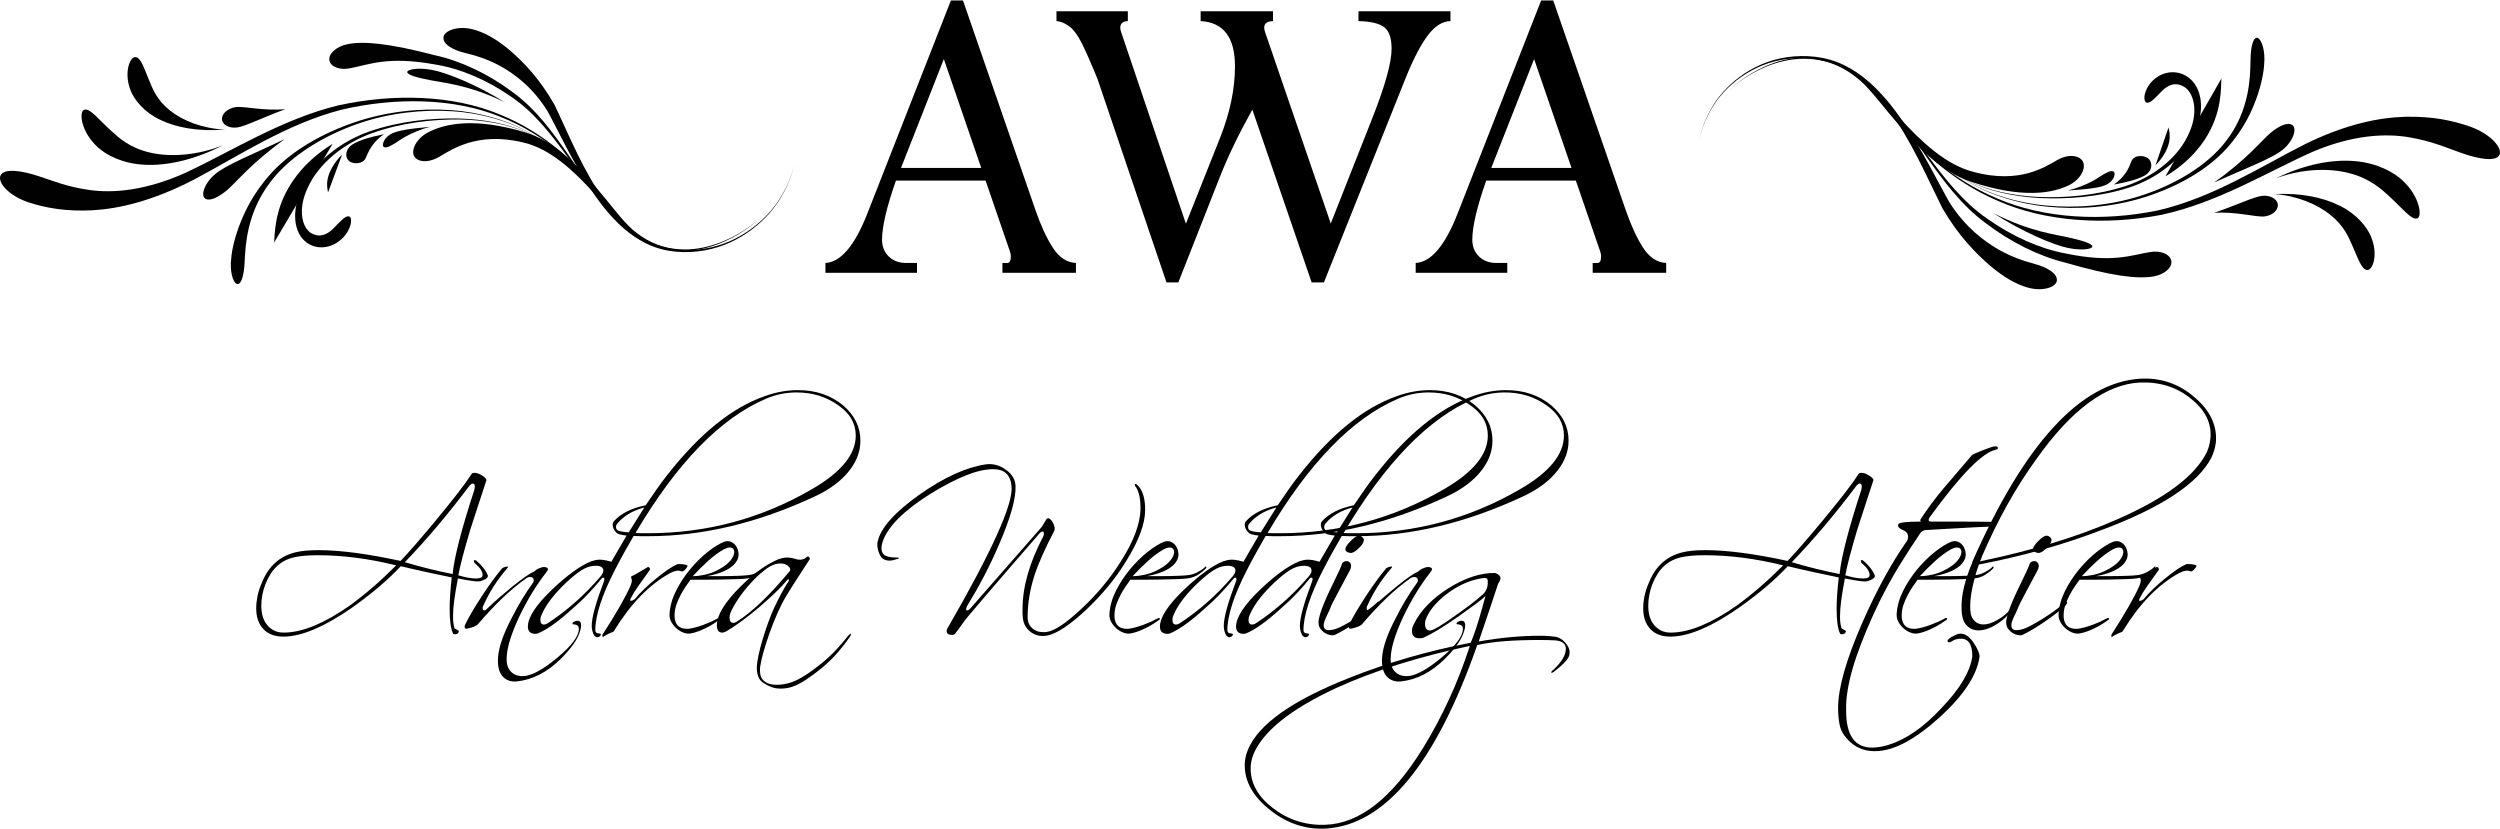 <?xml version="1.0" encoding="utf-8"?>
<!-- Generator: Adobe Illustrator 16.0.0, SVG Export Plug-In . SVG Version: 6.00 Build 0)  -->
<!DOCTYPE svg PUBLIC "-//W3C//DTD SVG 1.1//EN" "http://www.w3.org/Graphics/SVG/1.1/DTD/svg11.dtd">
<svg version="1.1" id="Layer_1" xmlns="http://www.w3.org/2000/svg" xmlns:xlink="http://www.w3.org/1999/xlink" x="0px" y="0px"
	 width="398px" height="132px" viewBox="0 0 398 132" enable-background="new 0 0 398 132" xml:space="preserve">
<g>
	<path d="M151.383,0.073h1.922l11.506,33.273c0.846,2.472,1.773,4.493,2.782,6.064c1.01,1.571,2.24,2.39,3.695,2.455v1.562h-11.704
		v-1.562h0.774c0.379,0,0.568-0.358,0.568-1.074c0-0.217-0.044-0.456-0.13-0.716l-3.892-11.328h-14.272
		c-1.475,4.21-2.211,7.346-2.211,9.407c0,1.085,0.353,1.975,1.058,2.668c0.705,0.695,1.633,1.042,2.783,1.042h1.725v1.562h-14.58
		v-1.562c2.431-0.13,4.644-2.723,6.64-7.78L151.383,0.073z M150.26,9.402l-6.818,17.328h12.771L150.26,9.402z"/>
	<path d="M168.193,1.798h11.359V3.36c-0.803,0.022-1.204,0.38-1.204,1.074c0,0.195,0.043,0.413,0.13,0.651l10.318,30.531
		l5.436-13.67c1.584-3.993,2.376-7.79,2.376-11.392c0-4.601-1.822-6.998-5.468-7.194V1.798h11.521V3.36
		c-0.933,0.022-1.398,0.37-1.398,1.042c0,0.195,0.042,0.423,0.13,0.684l10.464,30.492l6.625-16.789
		c2.038-5.164,3.059-8.842,3.059-11.035c0-1.692-0.396-2.836-1.188-3.434c-0.793-0.597-2.154-0.917-4.085-0.96V1.798h14.646V3.36
		c-1.28,0.022-2.484,0.781-3.613,2.279c-1.128,1.497-2.299,3.754-3.515,6.77l-13.021,32.549h-1.952l-9.439-27.504
		c-2.104,3.754-3.819,7.302-5.143,10.644l-6.64,16.86h-1.888l-10.97-32.354c-0.174-0.477-0.737-1.807-1.692-3.987
		c-0.955-2.181-1.807-3.585-2.555-4.215c-0.749-0.629-1.514-0.977-2.295-1.042V1.798z"/>
	<path d="M245.352,0.073h1.922l11.506,33.273c0.847,2.472,1.774,4.493,2.783,6.064s2.24,2.39,3.694,2.455v1.562h-11.703v-1.562
		h0.774c0.378,0,0.567-0.358,0.567-1.074c0-0.217-0.044-0.456-0.13-0.716l-3.892-11.328h-14.271
		c-1.476,4.21-2.212,7.346-2.212,9.407c0,1.085,0.353,1.975,1.058,2.668c0.705,0.695,1.633,1.042,2.783,1.042h1.725v1.562h-14.58
		v-1.562c2.43-0.13,4.644-2.723,6.641-7.78L245.352,0.073z M244.229,9.402l-6.817,17.328h12.771L244.229,9.402z"/>
</g>
<g>
	<path d="M75.457,89.367c-0.045-0.135,0-0.201,0.134-0.201c0.067,0,0.129,0.021,0.185,0.066c0.056,0.045,0.118,0.09,0.185,0.135
		c0.83,0.74,1.391,1.471,1.683,2.188c0.135,0.336-0.19,0.639-0.976,0.909c-0.248,0.112-0.679,0.129-1.296,0.05
		c-0.617-0.078-1.442-0.219-2.474-0.421c-0.247,1.279-0.438,2.413-0.572,3.399c-0.134,0.988-0.202,1.863-0.202,2.625
		c0,0.785,0.078,1.414,0.235,1.885c0,0.021,0.039,0.055,0.118,0.102c0.078,0.045,0.162,0.09,0.252,0.133
		c0.089,0.047,0.168,0.092,0.235,0.137s0.101,0.078,0.101,0.1c-0.045,0.338-0.27,0.506-0.673,0.506c-0.157,0-0.248-0.045-0.27-0.135
		c-0.359-0.74-0.539-2.041-0.539-3.904c0-0.695,0.028-1.458,0.084-2.289c0.056-0.83,0.14-1.738,0.252-2.725
		c-1.211-0.248-2.49-0.517-3.836-0.809c-1.346-0.291-2.771-0.616-4.274-0.977c-1.077,1.145-2.261,2.262-3.551,3.35
		s-2.709,2.182-4.257,3.281c-4.331,3.006-7.92,4.531-10.77,4.576c-1.414,0.023-2.507-0.369-3.281-1.178
		c-0.774-0.809-1.161-1.918-1.161-3.332c0-0.605,0.067-1.244,0.202-1.918c0.134-0.673,0.358-1.368,0.673-2.086
		c1.032-2.626,2.793-4.252,5.284-4.88c0.516-0.136,1.082-0.229,1.7-0.286c0.617-0.056,1.307-0.085,2.07-0.085
		c3.41,0,7.762,0.572,13.058,1.717c1.301-1.368,3.118-3.455,5.452-6.26c1.279-1.548,2.411-2.95,3.399-4.206
		c0.987-1.258,1.806-2.391,2.457-3.4c0.112-0.111,0.258-0.168,0.438-0.168c0.381,0,0.808,0.158,1.279,0.472
		c0.471,0.313,0.684,0.55,0.639,0.706c-0.584,1.773-1.088,3.315-1.515,4.629c-0.426,1.312-0.786,2.417-1.077,3.313
		c-0.988,3.321-1.616,5.722-1.885,7.203c1.145,0.337,2.075,0.504,2.793,0.504c0.718,0,1.077-0.179,1.077-0.538
		c0-0.539-0.37-1.133-1.111-1.784C75.546,89.658,75.457,89.524,75.457,89.367z M44.074,90.158c-0.752,0.707-1.363,1.666-1.834,2.877
		c-0.427,1.122-0.64,2.255-0.64,3.4c0,1.256,0.292,2.254,0.875,2.994c0.337,0.426,0.74,0.752,1.211,0.977
		c0.472,0.225,1.032,0.324,1.683,0.303c2.894-0.068,6.349-1.514,10.365-4.342c2.49-1.817,4.936-3.938,7.336-6.361
		c-4.353-1.076-8.514-1.614-12.485-1.614c-0.786,0-1.493,0.028-2.12,0.083c-0.628,0.057-1.19,0.141-1.683,0.254
		C45.729,88.975,44.826,89.451,44.074,90.158z M68.271,90.545c1.267,0.314,2.529,0.595,3.786,0.842
		c0.269-2.715,1.425-7.191,3.466-13.428c0.045-0.225,0.067-0.371,0.067-0.438c0-0.358-0.101-0.538-0.303-0.538
		c-0.113,0-0.202,0.028-0.269,0.084c-0.068,0.057-0.158,0.141-0.27,0.252c-1.705,2.268-3.411,4.408-5.116,6.428
		s-3.432,3.938-5.183,5.756C65.731,89.884,67.004,90.23,68.271,90.545z"/>
	<path d="M74.01,99.934c-0.09-0.088-0.067-0.268,0.067-0.537c0.516-1.1,1.391-2.592,2.625-4.477
		c0.583-0.896,1.133-1.699,1.649-2.406s0.998-1.329,1.447-1.868c0.067-0.111,0.162-0.202,0.286-0.269
		c0.123-0.068,0.308-0.123,0.555-0.169c0.135-0.022,0.213-0.022,0.236,0c0,0.091-0.034,0.169-0.101,0.235
		c-0.853,0.988-1.588,1.97-2.205,2.945c-0.617,0.977-1.15,1.969-1.599,2.979c-0.09,0.113-0.135,0.258-0.135,0.438
		c0,0.247,0.09,0.37,0.27,0.37c0.135,0,0.27-0.078,0.404-0.235c0.628-0.605,1.284-1.206,1.969-1.801
		c0.684-0.594,1.385-1.183,2.104-1.767c1.683-1.346,2.815-2.132,3.399-2.356c0.314-0.27,0.594-0.448,0.841-0.537
		c0.493-0.225,0.886-0.271,1.178-0.135c0.314,0.111,0.303,0.369-0.033,0.773c-1.593,2.042-3.029,4.397-4.308,7.066
		c-1.234,2.648-1.896,4.758-1.986,6.328c-0.09,1.031,0.123,1.828,0.64,2.389c0.471,0.494,1.088,0.74,1.851,0.74
		c0.358,0,0.684-0.045,0.976-0.135c1.279-0.359,2.883-1.357,4.812-2.994c2.131-1.818,3.197-3.275,3.197-4.375
		c0-0.225-0.051-0.387-0.151-0.488c-0.101-0.102-0.219-0.168-0.354-0.201c-0.135-0.035-0.258-0.051-0.37-0.051
		c-0.09,0-0.135-0.035-0.135-0.102c0-0.135,0.095-0.246,0.286-0.336c0.19-0.09,0.364-0.135,0.522-0.135
		c0.381,0,0.572,0.258,0.572,0.773c0,0.248-0.067,0.572-0.202,0.977c-0.202,0.65-0.561,1.334-1.077,2.053
		c-0.517,0.717-1.167,1.469-1.952,2.254c-2.154,2.133-4.487,3.332-7,3.602c-0.897,0.09-1.638-0.156-2.221-0.74
		c-0.628-0.674-0.886-1.729-0.774-3.164c0.135-1.615,0.841-3.645,2.12-6.092c0.516-1.031,1.06-2.023,1.632-2.977
		c0.572-0.954,1.183-1.88,1.834-2.777c0.067-0.09,0.101-0.202,0.101-0.336c0-0.359-0.202-0.539-0.605-0.539
		c-0.18,0-0.359,0.057-0.539,0.169c-1.279,0.897-2.553,1.952-3.82,3.163c-1.268,1.211-2.563,2.592-3.887,4.139
		c-0.225,0.293-0.797,0.539-1.716,0.742C74.167,100.115,74.032,100.07,74.01,99.934z"/>
	<path d="M98.578,87.28c0.403-0.694,0.796-1.368,1.178-2.02c-0.18-0.021-0.354-0.044-0.521-0.066
		c-0.168-0.022-0.332-0.056-0.488-0.101c-0.314-0.046-0.595-0.23-0.841-0.557c-0.247-0.324-0.37-0.666-0.37-1.025
		c0-0.225,0.079-0.416,0.235-0.572c1.077-1.189,2.726-2.02,4.947-2.49h0.067c0.65-0.965,1.256-1.846,1.817-2.643
		c0.561-0.796,1.099-1.52,1.615-2.17c5.138-6.574,10.332-10.77,15.582-12.587c1.75-0.628,3.488-0.942,5.217-0.942
		c2.849,0,5.25,0.808,7.201,2.423c1.84,1.571,2.76,3.444,2.76,5.62c0,1.661-0.571,3.23-1.716,4.712
		c-1.279,1.66-3.13,3.052-5.553,4.173c-9.02,4.219-17.849,6.326-26.486,6.326c-0.426,0-0.83,0-1.211,0
		c-0.382,0-0.763-0.01-1.144-0.033c-0.494,0.854-0.988,1.723-1.481,2.608c-0.494,0.888-0.988,1.812-1.481,2.776
		c-2.109,4.105-3.152,7.336-3.13,9.693c0,0.088,0.067,0.213,0.202,0.369c0.089,0.023,0.179,0.041,0.269,0.051
		c0.089,0.012,0.19,0.029,0.303,0.051c0.112,0.045,0.134,0.135,0.067,0.27c-0.09,0.135-0.18,0.213-0.269,0.234
		c-0.247,0.135-0.494,0.068-0.74-0.201c-0.113-0.18-0.208-0.404-0.286-0.672c-0.079-0.271-0.118-0.562-0.118-0.875
		c0-1.303,0.65-3.67,1.952-7.103c0.135-0.381,0.078-0.571-0.168-0.571c-0.068,0-0.135,0.045-0.202,0.134
		c-0.583,0.719-1.257,1.487-2.02,2.306c-0.763,0.819-1.638,1.654-2.625,2.508c-2.244,2.041-4.084,3.354-5.52,3.938
		c-0.134,0.043-0.247,0.066-0.336,0.066c-0.831,0-1.245-0.381-1.245-1.145c0-1.502,1.323-3.51,3.971-6.023
		c2.378-2.243,4.409-3.701,6.092-4.375c0.202-0.067,0.421-0.129,0.656-0.186c0.235-0.055,0.476-0.084,0.723-0.084
		s0.522,0.029,0.825,0.084c0.303,0.057,0.645,0.141,1.027,0.252C97.758,88.693,98.173,87.977,98.578,87.28z M86.024,98.689
		c0,0.494,0.19,0.74,0.572,0.74c0.179,0,0.358-0.057,0.538-0.168c1.481-0.965,2.928-2.064,4.342-3.299
		c1.413-1.232,2.804-2.646,4.173-4.24c0.269-0.336,0.404-0.627,0.404-0.875c0-0.516-0.404-0.773-1.211-0.773
		c-0.292,0-0.583,0.033-0.875,0.101c-0.583,0.134-1.229,0.46-1.935,0.976c-0.707,0.517-1.498,1.201-2.373,2.053
		c-1.728,1.729-2.883,3.311-3.466,4.746C86.08,98.174,86.024,98.42,86.024,98.689z M99.402,84.689
		c0.213,0.021,0.443,0.045,0.69,0.067c0.449-0.718,0.88-1.408,1.296-2.069c0.415-0.662,0.813-1.297,1.194-1.902
		c-0.987,0.27-1.829,0.617-2.524,1.043c-0.696,0.428-1.279,0.92-1.75,1.48c-0.157,0.158-0.236,0.36-0.236,0.606
		c0,0.382,0.247,0.606,0.741,0.673C98.993,84.633,99.188,84.667,99.402,84.689z M101.169,84.857
		c0.314,0.023,0.627,0.033,0.942,0.033c0.313,0,0.662,0,1.043,0c9.355,0,18.05-2.333,26.082-7c4.667-2.691,7-5.541,7-8.547
		c0-1.953-0.942-3.568-2.827-4.847c-1.884-1.346-4.084-2.019-6.596-2.019c-1.661,0-3.265,0.325-4.812,0.976
		C114.709,66.549,107.765,73.684,101.169,84.857z"/>
	<path d="M95.919,101.314c-0.044-0.113-0.034-0.225,0.034-0.336c2.176-3.366,3.656-5.957,4.442-7.775
		c0.135-0.336,0.202-0.616,0.202-0.84c0-0.046-0.034-0.17-0.101-0.371c-0.022-0.09-0.022-0.168,0-0.236
		c0.269-0.089,1.111-0.56,2.524-1.412c0.022-0.045,0.067-0.068,0.135-0.068c0.135,0,0.224,0.057,0.27,0.168
		c0.089,0.135,0.078,0.259-0.034,0.371c-0.719,0.986-1.33,1.846-1.834,2.574c-0.504,0.729-0.881,1.342-1.127,1.834
		c-0.067,0.135-0.101,0.248-0.101,0.337c0,0.112,0.124,0.124,0.371,0.034c0.202-0.09,0.336-0.18,0.404-0.27
		c0.875-1.055,2.007-2.143,3.399-3.265c1.436-1.167,2.558-1.919,3.365-2.255c0.695-0.021,1.212,0.045,1.548,0.201
		c0.022,0.023,0.034,0.045,0.034,0.068c0,0.066-0.039,0.162-0.118,0.285c-0.078,0.124-0.168,0.236-0.27,0.337
		c-0.101,0.101-0.207,0.18-0.319,0.235c-0.112,0.057-0.201,0.062-0.27,0.018c-0.448-0.203-1.055-0.102-1.817,0.303
		c-3.321,1.84-6.282,4.892-8.884,9.154c0,0.066-0.09,0.146-0.27,0.234c-0.18,0.068-0.382,0.152-0.606,0.254
		c-0.224,0.1-0.482,0.24-0.774,0.42C96.009,101.449,95.941,101.449,95.919,101.314z"/>
	<path d="M120.84,91.403c-0.505,0.348-1.071,0.567-1.699,0.656c-0.382,0.067-0.948,0.112-1.7,0.134
		c-0.752,0.023-1.576,0.045-2.474,0.068c-0.897,0.022-1.795,0.033-2.692,0.033s-1.683,0-2.355,0
		c-0.247,0.336-0.511,0.713-0.791,1.127c-0.28,0.416-0.544,0.858-0.79,1.33c-0.248,0.471-0.461,0.959-0.64,1.463
		c-0.181,0.506-0.281,1.027-0.304,1.566c-0.022,0.492,0.028,0.896,0.152,1.211c0.123,0.314,0.291,0.555,0.504,0.723
		c0.214,0.17,0.46,0.281,0.741,0.338c0.28,0.055,0.565,0.072,0.857,0.051c0.741-0.113,1.532-0.326,2.373-0.641
		c0.842-0.314,1.564-0.639,2.171-0.977c0.179-0.111,0.313-0.127,0.403-0.051c0.09,0.08,0.045,0.176-0.134,0.287
		c-0.247,0.18-0.539,0.377-0.876,0.588c-0.336,0.215-0.706,0.422-1.11,0.623c-0.403,0.203-0.824,0.389-1.262,0.557
		s-0.858,0.285-1.262,0.354c-0.337,0.066-0.707,0.027-1.111-0.119c-0.403-0.145-0.773-0.363-1.11-0.654
		c-0.337-0.293-0.617-0.635-0.841-1.027s-0.325-0.812-0.303-1.262c0.067-1.234,0.409-2.469,1.026-3.703
		c0.617-1.232,1.369-2.383,2.255-3.449c0.887-1.064,1.817-1.985,2.794-2.76c0.976-0.773,1.855-1.317,2.642-1.633
		c0.426-0.134,0.808-0.117,1.145,0.051c0.336,0.17,0.6,0.416,0.791,0.741c0.189,0.325,0.303,0.689,0.336,1.093
		c0.034,0.404-0.05,0.774-0.252,1.111c-0.337,0.629-0.942,1.156-1.817,1.582s-1.874,0.729-2.995,0.908c0.605,0,1.223,0,1.851,0
		c0.65,0,1.268-0.005,1.851-0.018c0.584-0.01,1.128-0.027,1.633-0.05c0.505-0.021,0.937-0.056,1.296-0.101
		c0.471-0.045,0.947-0.191,1.43-0.438s0.858-0.494,1.128-0.74c0.111-0.156,0.207-0.213,0.286-0.169
		c0.078,0.046,0.062,0.146-0.051,0.304C121.709,90.759,121.345,91.055,120.84,91.403z M116.886,87.987
		c0.021-0.27-0.034-0.476-0.168-0.622c-0.135-0.146-0.332-0.213-0.59-0.203c-0.258,0.013-0.555,0.107-0.892,0.287
		c-0.83,0.471-1.672,1.094-2.524,1.867s-1.66,1.576-2.423,2.406c0.583,0,1.189-0.067,1.817-0.201
		c0.628-0.135,1.223-0.331,1.784-0.59c0.561-0.258,1.071-0.555,1.531-0.891c0.459-0.338,0.824-0.708,1.094-1.111
		C116.739,88.57,116.863,88.256,116.886,87.987z"/>
	<path d="M114.967,100.709c-0.561,0-0.841-0.393-0.841-1.178c0-1.594,1.245-3.635,3.735-6.126c1.145-1.144,2.222-2.069,3.23-2.776
		c1.01-0.707,1.952-1.239,2.827-1.598c0.202-0.068,0.421-0.129,0.656-0.186c0.235-0.056,0.477-0.084,0.724-0.084
		c0.27,0,0.539,0.028,0.808,0.084c0.27,0.057,0.539,0.129,0.808,0.219c0.382,0.045,0.595,0.056,0.64,0.033
		c0.404-0.066,0.695-0.213,0.875-0.438c0.045-0.045,0.112-0.067,0.202-0.067c0.089,0,0.168,0.057,0.235,0.169
		c0.067,0.113,0.09,0.19,0.067,0.234c-0.651,1.01-1.296,2.004-1.935,2.979c-0.64,0.976-1.263,1.968-1.868,2.978
		c-0.472,0.786-0.932,1.689-1.38,2.709c-0.449,1.021-0.858,2.053-1.229,3.098c-0.37,1.043-0.689,2.035-0.959,2.979
		c-0.27,0.941-0.449,1.738-0.538,2.389c-0.023,0.111-0.034,0.213-0.034,0.303c0,0.111,0,0.225,0,0.336
		c0,0.764,0.235,1.33,0.707,1.699c0.471,0.371,1.11,0.557,1.918,0.557s1.604-0.135,2.39-0.404c1.188-0.404,2.737-1.369,4.645-2.895
		c0.92-0.74,1.744-1.504,2.474-2.289c0.729-0.785,1.362-1.525,1.901-2.221c0.201-0.225,0.336-0.336,0.403-0.336
		c0.022,0.021,0.034,0.057,0.034,0.102c0,0.088-0.046,0.213-0.135,0.369c-0.517,0.762-1.14,1.57-1.868,2.424
		c-0.729,0.852-1.599,1.705-2.607,2.557c-0.943,0.764-1.79,1.391-2.542,1.885c-0.751,0.494-1.441,0.854-2.069,1.076
		c-0.314,0.113-0.628,0.197-0.942,0.254c-0.314,0.055-0.65,0.084-1.01,0.084c-0.538,0-1.032-0.084-1.48-0.252
		c-0.449-0.168-0.854-0.377-1.212-0.623c-0.426-0.246-0.724-0.6-0.892-1.061s-0.241-0.982-0.219-1.564
		c0.022-0.473,0.118-1.1,0.286-1.885s0.387-1.621,0.656-2.508c0.27-0.885,0.561-1.766,0.875-2.641s0.628-1.649,0.942-2.322
		c0.381-0.809,0.757-1.56,1.128-2.256c0.37-0.695,0.745-1.334,1.127-1.918c0.157-0.246,0.146-0.37-0.034-0.37
		c-0.022,0-0.056,0.022-0.101,0.067c-0.538,0.65-1.184,1.335-1.936,2.053c-0.751,0.719-1.621,1.504-2.607,2.355
		c-1.975,1.662-3.669,2.906-5.082,3.736C115.449,100.619,115.191,100.709,114.967,100.709z M116.146,98.354
		c0,0.537,0.201,0.807,0.605,0.807c0.156,0,0.325-0.055,0.505-0.168c1.256-0.785,2.579-1.846,3.971-3.18
		c1.392-1.336,2.883-2.957,4.477-4.863c0.067-0.068,0.101-0.146,0.101-0.236c0-0.246-0.146-0.477-0.438-0.689s-0.662-0.32-1.11-0.32
		c-0.247,0-0.505,0.034-0.774,0.102c-1.055,0.27-2.39,1.291-4.005,3.062c-0.763,0.854-1.408,1.672-1.935,2.457
		c-0.527,0.785-0.948,1.536-1.263,2.254C116.189,97.826,116.146,98.084,116.146,98.354z"/>
	<path d="M151.582,101.078c-0.584,0-0.875-0.201-0.875-0.605c0-0.09,0.022-0.201,0.067-0.336
		c7.157-12.385,10.578-19.969,10.265-22.75c-0.18-1.796-1.145-2.693-2.895-2.693c-1.278,0-2.742,0.332-4.392,0.994
		s-3.517,1.631-5.604,2.91c-4.24,2.671-6.776,5.194-7.605,7.572c-0.337,1.01-0.27,1.729,0.202,2.154
		c0.358,0.291,1.02,0.438,1.985,0.438c0.246,0,0.37,0.021,0.37,0.067c0,0.089-0.135,0.157-0.404,0.202
		c-0.785,0.291-1.459,0.291-2.02,0c-0.269-0.136-0.504-0.443-0.706-0.926s-0.303-0.959-0.303-1.431c0-0.224,0.021-0.393,0.067-0.505
		c0.493-2.154,2.714-4.633,6.663-7.438c3.926-2.76,7.46-4.363,10.602-4.812c1.144-0.135,2.209,0.168,3.197,0.908
		c0.941,0.674,1.435,1.526,1.48,2.559c0.067,1.996-0.808,5.094-2.625,9.288c-0.719,1.683-1.498,3.331-2.339,4.947
		c-0.842,1.616-1.756,3.229-2.743,4.847c-0.112,0.269-0.168,0.438-0.168,0.504c0,0.18,0.067,0.248,0.201,0.202
		c0.135-0.022,0.304-0.135,0.505-0.337c1.459-1.683,3.136-3.6,5.031-5.754c1.896-2.154,4.011-4.566,6.344-7.236
		c0-0.045,0.169-0.325,0.506-0.841c0.179-0.382,0.358-0.55,0.538-0.505c0.246,0.09,0.471,0.314,0.673,0.672
		c0.202,0.36,0.303,0.697,0.303,1.01c0,0.136-0.022,0.248-0.067,0.338c-0.718,1.369-1.341,2.641-1.867,3.819
		c-0.527,1.178-0.948,2.249-1.263,3.214c-0.718,2.199-1.088,4.408-1.11,6.629c-0.022,0.719,0.202,1.309,0.673,1.768
		c0.472,0.461,1.077,0.689,1.817,0.689c0.09,0,0.18,0,0.27,0c0.089,0,0.18-0.01,0.27-0.033c1.233-0.156,3.073-1.379,5.519-3.668
		c2.445-2.266,4.532-4.768,6.26-7.506c1.032-1.615,1.807-3.105,2.322-4.475s0.796-2.637,0.842-3.804
		c0.021-1.593-0.202-2.771-0.674-3.534c-0.157-0.156-0.235-0.303-0.235-0.438c0-0.088,0.034-0.134,0.102-0.134
		c0.134,0,0.303,0.124,0.504,0.37c0.695,0.785,1.044,2.031,1.044,3.735c0,2.222-1.01,4.947-3.029,8.178
		c-0.875,1.437-1.846,2.794-2.911,4.072c-1.065,1.279-2.237,2.524-3.517,3.735c-2.535,2.355-4.565,3.703-6.091,4.039
		c-0.135,0.021-0.265,0.039-0.388,0.051c-0.123,0.01-0.241,0.016-0.354,0.016c-0.853,0-1.581-0.279-2.188-0.84
		c-0.605-0.561-0.942-1.291-1.01-2.188c-0.022-0.203-0.033-0.393-0.033-0.572c0-0.202,0-0.426,0-0.674
		c0-3.521,1.088-7.358,3.265-11.51c0.089-0.156,0.135-0.336,0.135-0.539c0-0.201-0.067-0.302-0.202-0.302s-0.281,0.079-0.438,0.235
		c-1.324,1.525-2.939,3.388-4.847,5.586c-1.907,2.199-4.117,4.779-6.63,7.74c-0.269,0.314-0.566,0.707-0.892,1.178
		c-0.325,0.473-0.689,0.967-1.094,1.482C151.975,101,151.807,101.078,151.582,101.078z"/>
	<path d="M190.873,91.403c-0.505,0.348-1.072,0.567-1.699,0.656c-0.383,0.067-0.948,0.112-1.7,0.134
		c-0.752,0.023-1.576,0.045-2.474,0.068c-0.897,0.022-1.795,0.033-2.692,0.033s-1.683,0-2.355,0
		c-0.247,0.336-0.511,0.713-0.791,1.127c-0.28,0.416-0.544,0.858-0.791,1.33c-0.247,0.471-0.46,0.959-0.64,1.463
		c-0.18,0.506-0.28,1.027-0.303,1.566c-0.022,0.492,0.028,0.896,0.151,1.211s0.292,0.555,0.505,0.723
		c0.213,0.17,0.46,0.281,0.74,0.338c0.28,0.055,0.566,0.072,0.858,0.051c0.74-0.113,1.531-0.326,2.373-0.641
		c0.841-0.314,1.564-0.639,2.171-0.977c0.179-0.111,0.313-0.127,0.403-0.051c0.09,0.08,0.045,0.176-0.135,0.287
		c-0.247,0.18-0.538,0.377-0.875,0.588c-0.336,0.215-0.707,0.422-1.11,0.623c-0.404,0.203-0.824,0.389-1.262,0.557
		s-0.858,0.285-1.263,0.354c-0.336,0.066-0.706,0.027-1.11-0.119c-0.403-0.145-0.773-0.363-1.11-0.654
		c-0.337-0.293-0.617-0.635-0.842-1.027c-0.224-0.393-0.325-0.812-0.303-1.262c0.067-1.234,0.409-2.469,1.026-3.703
		c0.617-1.232,1.369-2.383,2.255-3.449c0.887-1.064,1.817-1.985,2.793-2.76c0.977-0.773,1.856-1.317,2.643-1.633
		c0.426-0.134,0.808-0.117,1.145,0.051c0.336,0.17,0.6,0.416,0.79,0.741s0.304,0.689,0.337,1.093
		c0.033,0.404-0.051,0.774-0.252,1.111c-0.337,0.629-0.943,1.156-1.817,1.582c-0.875,0.426-1.874,0.729-2.996,0.908
		c0.606,0,1.223,0,1.852,0c0.65,0,1.268-0.005,1.851-0.018c0.583-0.01,1.128-0.027,1.633-0.05c0.505-0.021,0.937-0.056,1.296-0.101
		c0.471-0.045,0.947-0.191,1.43-0.438s0.858-0.494,1.127-0.74c0.112-0.156,0.208-0.213,0.287-0.169
		c0.078,0.046,0.062,0.146-0.051,0.304C191.742,90.759,191.378,91.055,190.873,91.403z M186.919,87.987
		c0.021-0.27-0.034-0.476-0.169-0.622s-0.331-0.213-0.589-0.203c-0.258,0.013-0.556,0.107-0.892,0.287
		c-0.83,0.471-1.672,1.094-2.524,1.867s-1.66,1.576-2.423,2.406c0.583,0,1.188-0.067,1.817-0.201
		c0.628-0.135,1.223-0.331,1.783-0.59c0.561-0.258,1.071-0.555,1.532-0.891c0.459-0.338,0.824-0.708,1.093-1.111
		C186.772,88.57,186.896,88.256,186.919,87.987z"/>
	<path d="M199.203,87.28c0.403-0.694,0.796-1.368,1.178-2.02c-0.18-0.021-0.354-0.044-0.521-0.066
		c-0.169-0.022-0.332-0.056-0.488-0.101c-0.314-0.046-0.595-0.23-0.842-0.557c-0.247-0.324-0.37-0.666-0.37-1.025
		c0-0.225,0.079-0.416,0.235-0.572c1.077-1.189,2.727-2.02,4.947-2.49h0.067c0.651-0.965,1.256-1.846,1.817-2.643
		c0.561-0.796,1.1-1.52,1.616-2.17c5.137-6.574,10.331-10.77,15.581-12.587c1.75-0.628,3.488-0.942,5.217-0.942
		c2.85,0,5.25,0.808,7.202,2.423c1.839,1.571,2.76,3.444,2.76,5.62c0,1.661-0.572,3.23-1.718,4.712
		c-1.277,1.66-3.129,3.052-5.552,4.173c-9.02,4.219-17.849,6.326-26.486,6.326c-0.426,0-0.83,0-1.212,0
		c-0.381,0-0.763-0.01-1.144-0.033c-0.494,0.854-0.987,1.723-1.48,2.608c-0.494,0.888-0.988,1.812-1.481,2.776
		c-2.108,4.105-3.152,7.336-3.13,9.693c0,0.088,0.067,0.213,0.202,0.369c0.09,0.023,0.18,0.041,0.27,0.051
		c0.089,0.012,0.19,0.029,0.303,0.051c0.112,0.045,0.135,0.135,0.067,0.27c-0.09,0.135-0.18,0.213-0.27,0.234
		c-0.247,0.135-0.494,0.068-0.74-0.201c-0.112-0.18-0.208-0.404-0.286-0.672c-0.079-0.271-0.118-0.562-0.118-0.875
		c0-1.303,0.65-3.67,1.952-7.103c0.135-0.381,0.078-0.571-0.168-0.571c-0.067,0-0.135,0.045-0.202,0.134
		c-0.583,0.719-1.257,1.487-2.02,2.306c-0.763,0.819-1.638,1.654-2.624,2.508c-2.244,2.041-4.084,3.354-5.52,3.938
		c-0.135,0.043-0.247,0.066-0.337,0.066c-0.83,0-1.245-0.381-1.245-1.145c0-1.502,1.323-3.51,3.971-6.023
		c2.378-2.243,4.409-3.701,6.092-4.375c0.202-0.067,0.421-0.129,0.656-0.186c0.235-0.055,0.477-0.084,0.724-0.084
		s0.521,0.029,0.824,0.084c0.303,0.057,0.645,0.141,1.027,0.252C198.384,88.693,198.799,87.977,199.203,87.28z M186.649,98.689
		c0,0.494,0.19,0.74,0.572,0.74c0.18,0,0.358-0.057,0.538-0.168c1.481-0.965,2.929-2.064,4.342-3.299
		c1.413-1.232,2.805-2.646,4.173-4.24c0.27-0.336,0.404-0.627,0.404-0.875c0-0.516-0.404-0.773-1.212-0.773
		c-0.292,0-0.583,0.033-0.875,0.101c-0.583,0.134-1.229,0.46-1.935,0.976c-0.707,0.517-1.498,1.201-2.373,2.053
		c-1.728,1.729-2.883,3.311-3.467,4.746C186.705,98.174,186.649,98.42,186.649,98.689z M200.027,84.689
		c0.213,0.021,0.442,0.045,0.689,0.067c0.449-0.718,0.881-1.408,1.296-2.069c0.415-0.662,0.813-1.297,1.195-1.902
		c-0.988,0.27-1.829,0.617-2.524,1.043c-0.696,0.428-1.279,0.92-1.75,1.48c-0.157,0.158-0.236,0.36-0.236,0.606
		c0,0.382,0.247,0.606,0.741,0.673C199.617,84.633,199.813,84.667,200.027,84.689z M201.794,84.857
		c0.313,0.023,0.628,0.033,0.942,0.033c0.313,0,0.662,0,1.043,0c9.356,0,18.05-2.333,26.083-7c4.665-2.691,6.999-5.541,6.999-8.547
		c0-1.953-0.941-3.568-2.826-4.847c-1.885-1.346-4.084-2.019-6.597-2.019c-1.66,0-3.265,0.325-4.812,0.976
		C215.334,66.549,208.391,73.684,201.794,84.857z"/>
	<path d="M211.318,87.28c0.403-0.694,0.796-1.368,1.178-2.02c-0.18-0.021-0.354-0.044-0.521-0.066
		c-0.169-0.022-0.331-0.056-0.488-0.101c-0.314-0.046-0.595-0.23-0.842-0.557c-0.246-0.324-0.369-0.666-0.369-1.025
		c0-0.225,0.078-0.416,0.235-0.572c1.077-1.189,2.726-2.02,4.947-2.49h0.066c0.651-0.965,1.257-1.846,1.817-2.643
		c0.561-0.796,1.1-1.52,1.616-2.17c5.138-6.574,10.331-10.77,15.581-12.587c1.75-0.628,3.488-0.942,5.216-0.942
		c2.851,0,5.251,0.808,7.203,2.423c1.84,1.571,2.76,3.444,2.76,5.62c0,1.661-0.572,3.23-1.717,4.712
		c-1.278,1.66-3.13,3.052-5.553,4.173c-9.02,4.219-17.849,6.326-26.485,6.326c-0.427,0-0.831,0-1.212,0
		c-0.382,0-0.763-0.01-1.145-0.033c-0.493,0.854-0.987,1.723-1.48,2.608c-0.494,0.888-0.988,1.812-1.481,2.776
		c-2.108,4.105-3.151,7.336-3.129,9.693c0,0.088,0.067,0.213,0.202,0.369c0.089,0.023,0.179,0.041,0.269,0.051
		c0.09,0.012,0.19,0.029,0.303,0.051c0.112,0.045,0.135,0.135,0.067,0.27c-0.09,0.135-0.18,0.213-0.27,0.234
		c-0.247,0.135-0.493,0.068-0.739-0.201c-0.113-0.18-0.209-0.404-0.287-0.672c-0.078-0.271-0.117-0.562-0.117-0.875
		c0-1.303,0.65-3.67,1.952-7.103c0.135-0.381,0.077-0.571-0.169-0.571c-0.067,0-0.134,0.045-0.202,0.134
		c-0.583,0.719-1.257,1.487-2.019,2.306c-0.764,0.819-1.639,1.654-2.625,2.508c-2.244,2.041-4.084,3.354-5.52,3.938
		c-0.135,0.043-0.247,0.066-0.337,0.066c-0.83,0-1.245-0.381-1.245-1.145c0-1.502,1.324-3.51,3.972-6.023
		c2.378-2.243,4.408-3.701,6.092-4.375c0.202-0.067,0.42-0.129,0.655-0.186c0.236-0.055,0.477-0.084,0.724-0.084
		s0.521,0.029,0.824,0.084c0.304,0.057,0.646,0.141,1.027,0.252C210.499,88.693,210.915,87.977,211.318,87.28z M198.766,98.689
		c0,0.494,0.19,0.74,0.571,0.74c0.18,0,0.358-0.057,0.539-0.168c1.48-0.965,2.928-2.064,4.341-3.299
		c1.414-1.232,2.805-2.646,4.174-4.24c0.269-0.336,0.403-0.627,0.403-0.875c0-0.516-0.403-0.773-1.211-0.773
		c-0.292,0-0.584,0.033-0.876,0.101c-0.583,0.134-1.228,0.46-1.935,0.976c-0.707,0.517-1.497,1.201-2.373,2.053
		c-1.728,1.729-2.883,3.311-3.466,4.746C198.821,98.174,198.766,98.42,198.766,98.689z M212.143,84.689
		c0.213,0.021,0.442,0.045,0.689,0.067c0.449-0.718,0.881-1.408,1.297-2.069c0.414-0.662,0.812-1.297,1.194-1.902
		c-0.988,0.27-1.829,0.617-2.524,1.043c-0.695,0.428-1.279,0.92-1.75,1.48c-0.157,0.158-0.235,0.36-0.235,0.606
		c0,0.382,0.246,0.606,0.74,0.673C211.733,84.633,211.93,84.667,212.143,84.689z M213.91,84.857
		c0.313,0.023,0.627,0.033,0.941,0.033s0.662,0,1.044,0c9.355,0,18.05-2.333,26.082-7c4.665-2.691,6.999-5.541,6.999-8.547
		c0-1.953-0.941-3.568-2.825-4.847c-1.887-1.346-4.085-2.019-6.597-2.019c-1.661,0-3.266,0.325-4.813,0.976
		C227.449,66.549,220.506,73.684,213.91,84.857z"/>
	<path d="M217.999,97.545c-0.551,0.427-1.155,0.871-1.817,1.328c-0.662,0.461-1.329,0.893-2.002,1.297
		c-0.674,0.404-1.257,0.717-1.75,0.941c-0.135,0.047-0.343,0.047-0.623,0c-0.281-0.045-0.561-0.15-0.842-0.318
		c-0.28-0.168-0.527-0.393-0.74-0.674c-0.213-0.279-0.319-0.623-0.319-1.025c0-0.359,0.089-0.824,0.269-1.396
		s0.404-1.179,0.674-1.818s0.561-1.29,0.875-1.951c0.313-0.662,0.605-1.268,0.874-1.818c0.271-0.549,0.494-1.02,0.674-1.413
		c0.179-0.393,0.28-0.634,0.303-0.724c0.045-0.27,0.18-0.454,0.404-0.555c0.224-0.102,0.438-0.118,0.64-0.051
		c0.201,0.066,0.347,0.225,0.437,0.471c0.09,0.248,0.034,0.572-0.168,0.977c-0.764,1.436-1.352,2.541-1.767,3.314
		c-0.416,0.773-0.712,1.342-0.892,1.699c-0.18,0.359-0.286,0.578-0.32,0.657s-0.062,0.151-0.084,0.218
		c-0.022,0.068-0.073,0.191-0.151,0.371c-0.079,0.18-0.252,0.55-0.521,1.109c-0.269,0.562-0.41,0.994-0.421,1.297
		c-0.012,0.303,0.062,0.521,0.219,0.656c0.156,0.135,0.354,0.195,0.589,0.186c0.235-0.012,0.466-0.039,0.69-0.086
		c0.426-0.088,0.959-0.303,1.599-0.639s1.295-0.717,1.968-1.145c0.674-0.425,1.302-0.852,1.886-1.278
		c0.583-0.427,1.031-0.785,1.346-1.076c0.202-0.202,0.348-0.315,0.438-0.337c0.09-0.022,0.141,0,0.151,0.066
		c0.012,0.068-0.017,0.17-0.084,0.304s-0.168,0.258-0.303,0.37C218.958,96.771,218.549,97.119,217.999,97.545z M216.165,87.416
		c-0.494,0.471-0.909,0.672-1.245,0.604c-0.494-0.089-0.74-0.28-0.74-0.571c0-0.314,0.257-0.729,0.774-1.246
		c0.515-0.538,0.93-0.842,1.244-0.908c0.247-0.045,0.477,0.028,0.69,0.219c0.213,0.191,0.286,0.387,0.218,0.589
		C217.04,86.484,216.725,86.922,216.165,87.416z"/>
	<path d="M214.752,99.934c-0.091-0.088-0.068-0.268,0.066-0.537c0.517-1.1,1.391-2.592,2.625-4.477
		c0.584-0.896,1.133-1.699,1.649-2.406c0.516-0.707,0.998-1.329,1.447-1.868c0.067-0.111,0.162-0.202,0.286-0.269
		c0.123-0.068,0.308-0.123,0.555-0.169c0.135-0.022,0.213-0.022,0.235,0c0,0.091-0.033,0.169-0.101,0.235
		c-0.853,0.988-1.588,1.97-2.204,2.945c-0.617,0.977-1.15,1.969-1.599,2.979c-0.09,0.113-0.135,0.258-0.135,0.438
		c0,0.247,0.09,0.37,0.27,0.37c0.134,0,0.27-0.078,0.404-0.235c0.628-0.605,1.283-1.206,1.968-1.801
		c0.685-0.594,1.386-1.183,2.104-1.767c1.684-1.346,2.815-2.132,3.399-2.356c0.313-0.27,0.594-0.448,0.841-0.537
		c0.494-0.225,0.886-0.271,1.179-0.135c0.313,0.111,0.303,0.369-0.034,0.773c-1.593,2.042-3.028,4.397-4.308,7.066
		c-1.234,2.648-1.896,4.758-1.986,6.328c-0.089,1.031,0.124,1.828,0.64,2.389c0.472,0.494,1.088,0.74,1.852,0.74
		c0.358,0,0.684-0.045,0.977-0.135c1.278-0.359,2.882-1.357,4.812-2.994c2.132-1.818,3.197-3.275,3.197-4.375
		c0-0.225-0.05-0.387-0.15-0.488c-0.102-0.102-0.22-0.168-0.354-0.201c-0.135-0.035-0.259-0.051-0.371-0.051
		c-0.09,0-0.135-0.035-0.135-0.102c0-0.135,0.096-0.246,0.287-0.336c0.189-0.09,0.364-0.135,0.521-0.135
		c0.381,0,0.572,0.258,0.572,0.773c0,0.248-0.068,0.572-0.202,0.977c-0.202,0.65-0.562,1.334-1.077,2.053
		c-0.517,0.717-1.167,1.469-1.952,2.254c-2.153,2.133-4.487,3.332-7,3.602c-0.897,0.09-1.639-0.156-2.221-0.74
		c-0.629-0.674-0.888-1.729-0.774-3.164c0.135-1.615,0.841-3.645,2.12-6.092c0.516-1.031,1.06-2.023,1.633-2.977
		c0.571-0.954,1.183-1.88,1.833-2.777c0.067-0.09,0.102-0.202,0.102-0.336c0-0.359-0.202-0.539-0.605-0.539
		c-0.18,0-0.359,0.057-0.539,0.169c-1.278,0.897-2.552,1.952-3.819,3.163c-1.269,1.211-2.564,2.592-3.888,4.139
		c-0.225,0.293-0.796,0.539-1.716,0.742C214.908,100.115,214.773,100.07,214.752,99.934z"/>
	<path d="M238.174,91.285c0.18,0.045,0.342,0.146,0.488,0.304c0.146,0.157,0.219,0.325,0.219,0.504
		c-0.045,0.271-0.168,0.538-0.37,0.808c-0.359,1.078-0.791,2.379-1.296,3.904c-0.504,1.525-1.104,3.299-1.801,5.316
		c3.434-0.605,6.676-0.908,9.727-0.908c0.561,0,1.049,0.018,1.464,0.051s0.779,0.072,1.094,0.117
		c0.247,0.045,0.499,0.146,0.758,0.303c0.257,0.158,0.493,0.354,0.706,0.59c0.213,0.234,0.388,0.488,0.521,0.758
		c0.135,0.27,0.202,0.549,0.202,0.84c0,0.27-0.057,0.518-0.168,0.742c-0.292,0.561-1.021,1.301-2.188,2.221
		c-0.202,0.18-0.37,0.27-0.505,0.27c-0.045,0-0.067-0.012-0.067-0.035c0-0.133,0.112-0.279,0.337-0.438
		c1.323-1.234,1.985-2.344,1.985-3.33c0-0.809-0.55-1.258-1.649-1.348c-0.314-0.021-0.679-0.039-1.094-0.049
		c-0.415-0.014-0.88-0.018-1.396-0.018c-2.042,0-3.887,0.061-5.536,0.184c-1.649,0.125-3.125,0.332-4.426,0.623
		c-6.618,18.869-14.64,28.607-24.062,29.213c-3.231,0.18-6.192-0.797-8.885-2.928c-2.714-2.133-4.072-4.521-4.072-7.168
		c0-0.83,0.18-1.672,0.539-2.525c1.705-4.016,7.079-7.807,16.12-11.375c6.147-2.445,12.587-4.307,19.317-5.586
		c0.516-1.166,1.122-2.996,1.817-5.486c0.111-0.381,0.207-0.734,0.286-1.061c0.078-0.324,0.163-0.622,0.253-0.891
		c-0.382,0.359-0.915,0.79-1.599,1.295c-0.686,0.506-1.532,1.116-2.542,1.834c-1.278,0.898-2.389,1.633-3.331,2.205
		s-1.739,1.004-2.39,1.295c-0.18,0.068-0.393,0.102-0.64,0.102c-0.808,0-1.212-0.404-1.212-1.211c0-0.314,0.102-0.662,0.303-1.045
		c1.055-2.152,2.895-4.06,5.521-5.721c2.624-1.637,5.081-2.444,7.37-2.423C238.062,91.218,238.129,91.24,238.174,91.285z
		 M199.102,122.348c0,2.379,1.178,4.477,3.534,6.293c2.49,1.908,5.295,2.793,8.413,2.66c5.431-0.203,10.59-4.264,15.481-12.184
		c1.503-2.445,2.877-5.014,4.122-7.707c1.246-2.691,2.361-5.553,3.349-8.58c-8.1,1.703-15.189,3.936-21.27,6.695
		c-7.336,3.412-11.745,6.967-13.226,10.668C199.236,120.912,199.102,121.631,199.102,122.348z M236.861,92.9
		c0-0.021-0.011-0.033-0.033-0.033v-0.033c0-0.068,0.011-0.112,0.033-0.135c0-0.404-0.078-0.617-0.235-0.64
		c-0.247-0.089-0.763-0.033-1.548,0.168c-1.638,0.382-3.265,1.19-4.88,2.423c-1.705,1.348-2.793,2.715-3.265,4.107
		c-0.022,0.111-0.039,0.201-0.051,0.268c-0.011,0.068-0.017,0.158-0.017,0.27c0,0.719,0.27,1.078,0.808,1.078
		c0.472,0,1.852-0.82,4.14-2.458c0.92-0.65,1.722-1.239,2.407-1.767c0.684-0.527,1.25-0.993,1.698-1.396
		C236.479,94.326,236.794,93.709,236.861,92.9z"/>
	<path d="M296.261,89.367c-0.045-0.135,0-0.201,0.136-0.201c0.066,0,0.129,0.021,0.185,0.066s0.117,0.09,0.186,0.135
		c0.829,0.74,1.391,1.471,1.683,2.188c0.134,0.336-0.191,0.639-0.977,0.909c-0.247,0.112-0.679,0.129-1.295,0.05
		c-0.618-0.078-1.442-0.219-2.475-0.421c-0.247,1.279-0.438,2.413-0.571,3.399c-0.135,0.988-0.202,1.863-0.202,2.625
		c0,0.785,0.078,1.414,0.235,1.885c0,0.021,0.039,0.055,0.117,0.102c0.079,0.045,0.163,0.09,0.253,0.133
		c0.089,0.047,0.168,0.092,0.235,0.137s0.102,0.078,0.102,0.1c-0.046,0.338-0.27,0.506-0.673,0.506c-0.158,0-0.248-0.045-0.27-0.135
		c-0.359-0.74-0.539-2.041-0.539-3.904c0-0.695,0.028-1.458,0.085-2.289c0.055-0.83,0.14-1.738,0.252-2.725
		c-1.212-0.248-2.49-0.517-3.836-0.809c-1.347-0.291-2.771-0.616-4.274-0.977c-1.077,1.145-2.261,2.262-3.551,3.35
		s-2.709,2.182-4.258,3.281c-4.33,3.006-7.92,4.531-10.769,4.576c-1.414,0.023-2.508-0.369-3.281-1.178
		c-0.774-0.809-1.161-1.918-1.161-3.332c0-0.605,0.066-1.244,0.202-1.918c0.134-0.673,0.358-1.368,0.673-2.086
		c1.031-2.626,2.793-4.252,5.283-4.88c0.517-0.136,1.082-0.229,1.7-0.286c0.616-0.056,1.307-0.085,2.069-0.085
		c3.41,0,7.763,0.572,13.058,1.717c1.302-1.368,3.118-3.455,5.452-6.26c1.279-1.548,2.412-2.95,3.399-4.206
		c0.986-1.258,1.806-2.391,2.457-3.4c0.111-0.111,0.257-0.168,0.438-0.168c0.381,0,0.807,0.158,1.278,0.472
		c0.471,0.313,0.685,0.55,0.64,0.706c-0.584,1.773-1.089,3.315-1.515,4.629c-0.426,1.312-0.786,2.417-1.077,3.313
		c-0.987,3.321-1.615,5.722-1.885,7.203c1.145,0.337,2.075,0.504,2.794,0.504c0.717,0,1.076-0.179,1.076-0.538
		c0-0.539-0.369-1.133-1.11-1.784C296.351,89.658,296.261,89.524,296.261,89.367z M264.879,90.158
		c-0.752,0.707-1.363,1.666-1.835,2.877c-0.426,1.122-0.639,2.255-0.639,3.4c0,1.256,0.291,2.254,0.875,2.994
		c0.337,0.426,0.74,0.752,1.212,0.977c0.471,0.225,1.031,0.324,1.682,0.303c2.895-0.068,6.35-1.514,10.366-4.342
		c2.49-1.817,4.936-3.938,7.337-6.361c-4.354-1.076-8.515-1.614-12.486-1.614c-0.785,0-1.492,0.028-2.12,0.083
		c-0.629,0.057-1.189,0.141-1.683,0.254C266.533,88.975,265.63,89.451,264.879,90.158z M289.076,90.545
		c1.268,0.314,2.529,0.595,3.786,0.842c0.27-2.715,1.425-7.191,3.467-13.428c0.044-0.225,0.067-0.371,0.067-0.438
		c0-0.358-0.102-0.538-0.304-0.538c-0.112,0-0.201,0.028-0.27,0.084c-0.067,0.057-0.156,0.141-0.269,0.252
		c-1.705,2.268-3.411,4.408-5.115,6.428c-1.706,2.02-3.434,3.938-5.183,5.756C286.535,89.884,287.808,90.23,289.076,90.545z"/>
	<path d="M294.006,117.568c-0.605-0.65-0.987-1.385-1.144-2.203c-0.157-0.82-0.236-1.711-0.236-2.676
		c0-3.164,1.29-7.695,3.871-13.596c1.144-2.604,2.288-4.947,3.433-7.034s2.288-3.96,3.433-5.62c0.27-0.291,0.404-0.628,0.404-1.01
		c0-0.404-0.202-0.719-0.605-0.943c-0.809-0.313-1.123-0.66-0.943-1.042c0.067-0.136,0.398-0.235,0.993-0.304
		c0.594-0.066,1.43-0.101,2.507-0.101c0.09,0,0.102-0.033,0.034-0.101c-0.067-0.068-0.079-0.135-0.034-0.202
		c1.077-1.683,2.322-3.36,3.736-5.032c1.413-1.67,2.894-3.403,4.441-5.199c0.136-0.156,0.763-0.448,1.886-0.875
		c0.538-0.179,0.925-0.319,1.161-0.42c0.235-0.102,0.487-0.152,0.757-0.152c0.246,0,0.37,0.102,0.37,0.303
		c0,0.091-0.112,0.17-0.337,0.236c-2.109,0.426-5.598,3.982-10.466,10.668c-0.359,0.518-0.281,0.774,0.235,0.774h4.88
		c1.323,0,2.35,0.006,3.079,0.017c0.729,0.012,1.184,0.018,1.363,0.018c0.201,0,0.337,0.033,0.403,0.1
		c0,0.045-0.062,0.164-0.185,0.354c-0.124,0.191-0.286,0.299-0.488,0.32c-1.279,0.045-2.742,0.117-4.392,0.219
		s-3.528,0.207-5.637,0.319c-0.382,0.067-0.663,0.247-0.842,0.538c-1.189,1.751-2.312,3.49-3.366,5.217
		c-1.054,1.729-2.086,3.602-3.096,5.621c-1.548,3.207-2.771,6.119-3.668,8.732s-1.437,4.965-1.615,7.051
		c-0.023,0.291-0.033,0.561-0.033,0.809c0,0.268,0,0.537,0,0.807c0,3.904,1.379,5.855,4.139,5.855c0.785,0,1.66-0.145,2.625-0.436
		c1.413-0.451,2.815-1.156,4.207-2.121c1.391-0.965,2.804-2.223,4.24-3.77c1.481-1.549,2.619-2.996,3.416-4.342
		c0.796-1.346,1.284-2.625,1.464-3.836c0-2.109-0.752-3.041-2.255-2.793c-0.337,0.043-0.629,0.145-0.875,0.303
		c-0.247,0.156-0.427,0.234-0.538,0.234c-0.225,0-0.314-0.1-0.27-0.303c0.111-0.18,0.274-0.336,0.488-0.471
		c0.213-0.135,0.611-0.324,1.194-0.572c0.09-0.023,0.224-0.033,0.404-0.033c0.717,0,1.401,0.482,2.053,1.447
		c0.673,1.01,0.986,1.771,0.942,2.289c-0.449,2.961-2.592,6.18-6.429,9.658c-1.951,1.75-3.774,3.074-5.469,3.971
		s-3.293,1.346-4.795,1.346C296.653,119.588,295.173,118.916,294.006,117.568z"/>
	<path d="M316.201,91.403c-0.505,0.348-1.071,0.567-1.699,0.656c-0.382,0.067-0.948,0.112-1.7,0.134
		c-0.751,0.023-1.576,0.045-2.473,0.068c-0.897,0.022-1.796,0.033-2.692,0.033c-0.897,0-1.684,0-2.356,0
		c-0.247,0.336-0.511,0.713-0.79,1.127c-0.281,0.416-0.545,0.858-0.792,1.33c-0.246,0.471-0.46,0.959-0.639,1.463
		c-0.181,0.506-0.281,1.027-0.303,1.566c-0.023,0.492,0.027,0.896,0.151,1.211c0.123,0.314,0.291,0.555,0.505,0.723
		c0.212,0.17,0.459,0.281,0.74,0.338c0.28,0.055,0.566,0.072,0.858,0.051c0.74-0.113,1.531-0.326,2.372-0.641
		s1.565-0.639,2.171-0.977c0.179-0.111,0.314-0.127,0.404-0.051c0.089,0.08,0.044,0.176-0.136,0.287
		c-0.246,0.18-0.538,0.377-0.874,0.588c-0.337,0.215-0.707,0.422-1.111,0.623c-0.403,0.203-0.824,0.389-1.262,0.557
		s-0.858,0.285-1.262,0.354c-0.337,0.066-0.707,0.027-1.111-0.119c-0.403-0.145-0.773-0.363-1.11-0.654
		c-0.336-0.293-0.617-0.635-0.841-1.027c-0.225-0.393-0.326-0.812-0.304-1.262c0.068-1.234,0.41-2.469,1.027-3.703
		c0.616-1.232,1.368-2.383,2.255-3.449c0.886-1.064,1.816-1.985,2.793-2.76c0.976-0.773,1.856-1.317,2.642-1.633
		c0.426-0.134,0.808-0.117,1.145,0.051c0.337,0.17,0.6,0.416,0.791,0.741c0.19,0.325,0.303,0.689,0.336,1.093
		c0.034,0.404-0.05,0.774-0.252,1.111c-0.337,0.629-0.942,1.156-1.817,1.582s-1.873,0.729-2.995,0.908c0.605,0,1.223,0,1.852,0
		c0.649,0,1.267-0.005,1.851-0.018c0.583-0.01,1.127-0.027,1.632-0.05c0.505-0.021,0.937-0.056,1.296-0.101
		c0.471-0.045,0.947-0.191,1.43-0.438s0.858-0.494,1.128-0.74c0.112-0.156,0.207-0.213,0.286-0.169
		c0.078,0.046,0.062,0.146-0.051,0.304C317.07,90.759,316.706,91.055,316.201,91.403z M312.247,87.987
		c0.022-0.27-0.033-0.476-0.169-0.622c-0.134-0.146-0.331-0.213-0.588-0.203c-0.259,0.013-0.556,0.107-0.893,0.287
		c-0.83,0.471-1.671,1.094-2.523,1.867c-0.854,0.773-1.661,1.576-2.423,2.406c0.583,0,1.188-0.067,1.817-0.201
		c0.627-0.135,1.222-0.331,1.783-0.59c0.561-0.258,1.071-0.555,1.531-0.891c0.459-0.338,0.824-0.708,1.094-1.111
		C312.102,88.57,312.224,88.256,312.247,87.987z"/>
	<path d="M312.685,93.389c0.314-1.267,0.752-2.551,1.313-3.854v-0.102c8.301-18.823,17.208-28.538,26.721-29.144
		c3.275-0.18,6.147,0.796,8.615,2.928c2.513,2.109,3.657,4.509,3.434,7.202c-0.113,0.875-0.359,1.705-0.741,2.49
		c-2.132,4.062-7.863,7.854-17.197,11.375c-3.208,1.234-6.456,2.311-9.743,3.231c-3.286,0.92-6.635,1.704-10.045,2.354
		c-0.382,1.055-0.702,2.16-0.959,3.316c-0.259,1.155-0.399,2.193-0.421,3.112c-0.045,1.056,0.106,1.817,0.454,2.288
		s0.785,0.74,1.312,0.809c0.526,0.066,1.1-0.029,1.717-0.287c0.617-0.256,1.194-0.588,1.733-0.992
		c0.291-0.225,0.555-0.455,0.79-0.69s0.477-0.487,0.724-0.757c0.18-0.18,0.308-0.252,0.388-0.219
		c0.078,0.034,0.027,0.174-0.152,0.422c-0.18,0.224-0.409,0.482-0.689,0.773s-0.545,0.549-0.791,0.773
		c-0.785,0.695-1.581,1.213-2.39,1.549c-0.808,0.336-1.536,0.459-2.188,0.369c-0.651-0.088-1.188-0.396-1.615-0.926
		c-0.426-0.525-0.651-1.317-0.673-2.372C312.236,95.873,312.37,94.656,312.685,93.389z M351.69,70.941
		c0.09-0.348,0.156-0.712,0.202-1.094c0.246-2.378-0.752-4.476-2.996-6.293c-2.243-1.884-4.969-2.771-8.178-2.659
		c-5.43,0.247-10.938,4.308-16.524,12.183c-1.704,2.355-3.276,4.83-4.711,7.421c-1.437,2.591-2.771,5.323-4.005,8.194h0.034
		c-0.046,0.113-0.091,0.225-0.136,0.338c-0.045,0.111-0.101,0.223-0.168,0.336c4.106-0.853,7.977-1.828,11.611-2.928
		s7.056-2.356,10.264-3.77c7.628-3.344,12.373-6.899,14.235-10.668C351.477,71.643,351.601,71.289,351.69,70.941z"/>
	<path d="M327.476,97.545c-0.55,0.427-1.155,0.871-1.817,1.328c-0.661,0.461-1.329,0.893-2.002,1.297s-1.257,0.717-1.75,0.941
		c-0.135,0.047-0.343,0.047-0.623,0c-0.281-0.045-0.561-0.15-0.841-0.318c-0.281-0.168-0.528-0.393-0.741-0.674
		c-0.213-0.279-0.319-0.623-0.319-1.025c0-0.359,0.09-0.824,0.27-1.396c0.179-0.572,0.403-1.179,0.673-1.818s0.561-1.29,0.875-1.951
		c0.313-0.662,0.605-1.268,0.875-1.818c0.27-0.549,0.493-1.02,0.673-1.413c0.18-0.393,0.28-0.634,0.304-0.724
		c0.044-0.27,0.179-0.454,0.403-0.555c0.224-0.102,0.438-0.118,0.64-0.051c0.201,0.066,0.347,0.225,0.438,0.471
		c0.089,0.248,0.033,0.572-0.168,0.977c-0.764,1.436-1.353,2.541-1.768,3.314s-0.713,1.342-0.892,1.699
		c-0.18,0.359-0.286,0.578-0.319,0.657c-0.034,0.079-0.062,0.151-0.085,0.218c-0.022,0.068-0.073,0.191-0.151,0.371
		s-0.252,0.55-0.521,1.109c-0.27,0.562-0.409,0.994-0.421,1.297c-0.011,0.303,0.062,0.521,0.219,0.656
		c0.157,0.135,0.354,0.195,0.59,0.186c0.235-0.012,0.465-0.039,0.689-0.086c0.426-0.088,0.959-0.303,1.599-0.639
		s1.296-0.717,1.969-1.145c0.673-0.425,1.301-0.852,1.885-1.278c0.583-0.427,1.031-0.785,1.346-1.076
		c0.202-0.202,0.348-0.315,0.438-0.337c0.09-0.022,0.14,0,0.151,0.066c0.012,0.068-0.017,0.17-0.084,0.304s-0.168,0.258-0.303,0.37
		C328.436,96.771,328.025,97.119,327.476,97.545z M325.642,87.416c-0.494,0.471-0.909,0.672-1.245,0.604
		c-0.494-0.089-0.74-0.28-0.74-0.571c0-0.314,0.257-0.729,0.773-1.246c0.517-0.538,0.932-0.842,1.245-0.908
		c0.247-0.045,0.477,0.028,0.69,0.219c0.213,0.191,0.286,0.387,0.219,0.589C326.517,86.484,326.202,86.922,325.642,87.416z"/>
	<path d="M341.979,91.403c-0.505,0.348-1.071,0.567-1.699,0.656c-0.382,0.067-0.947,0.112-1.7,0.134
		c-0.751,0.023-1.575,0.045-2.473,0.068c-0.897,0.022-1.795,0.033-2.692,0.033s-1.683,0-2.355,0
		c-0.248,0.336-0.511,0.713-0.791,1.127c-0.281,0.416-0.545,0.858-0.791,1.33c-0.247,0.471-0.461,0.959-0.64,1.463
		c-0.18,0.506-0.281,1.027-0.303,1.566c-0.022,0.492,0.027,0.896,0.151,1.211c0.123,0.314,0.291,0.555,0.505,0.723
		c0.213,0.17,0.459,0.281,0.74,0.338c0.28,0.055,0.566,0.072,0.858,0.051c0.74-0.113,1.531-0.326,2.372-0.641
		c0.842-0.314,1.565-0.639,2.171-0.977c0.18-0.111,0.314-0.127,0.404-0.051c0.089,0.08,0.044,0.176-0.135,0.287
		c-0.247,0.18-0.538,0.377-0.875,0.588c-0.337,0.215-0.707,0.422-1.111,0.623c-0.403,0.203-0.824,0.389-1.262,0.557
		c-0.437,0.168-0.857,0.285-1.262,0.354c-0.337,0.066-0.707,0.027-1.111-0.119c-0.403-0.145-0.773-0.363-1.11-0.654
		c-0.336-0.293-0.617-0.635-0.841-1.027c-0.225-0.393-0.326-0.812-0.304-1.262c0.068-1.234,0.41-2.469,1.027-3.703
		c0.617-1.232,1.368-2.383,2.255-3.449c0.886-1.064,1.817-1.985,2.793-2.76c0.976-0.773,1.856-1.317,2.643-1.633
		c0.425-0.134,0.807-0.117,1.144,0.051c0.337,0.17,0.601,0.416,0.791,0.741s0.303,0.689,0.337,1.093
		c0.033,0.404-0.051,0.774-0.253,1.111c-0.337,0.629-0.942,1.156-1.817,1.582s-1.873,0.729-2.995,0.908c0.605,0,1.223,0,1.852,0
		c0.65,0,1.267-0.005,1.851-0.018c0.583-0.01,1.128-0.027,1.632-0.05c0.505-0.021,0.937-0.056,1.296-0.101
		c0.472-0.045,0.947-0.191,1.431-0.438c0.481-0.246,0.858-0.494,1.127-0.74c0.112-0.156,0.207-0.213,0.286-0.169
		c0.078,0.046,0.062,0.146-0.051,0.304C342.849,90.759,342.484,91.055,341.979,91.403z M338.025,87.987
		c0.022-0.27-0.033-0.476-0.168-0.622s-0.332-0.213-0.589-0.203c-0.259,0.013-0.556,0.107-0.893,0.287
		c-0.83,0.471-1.671,1.094-2.523,1.867c-0.854,0.773-1.661,1.576-2.423,2.406c0.583,0,1.188-0.067,1.817-0.201
		c0.628-0.135,1.222-0.331,1.783-0.59c0.561-0.258,1.071-0.555,1.531-0.891c0.46-0.338,0.824-0.708,1.094-1.111
		C337.88,88.57,338.003,88.256,338.025,87.987z"/>
	<path d="M336.142,101.314c-0.045-0.113-0.034-0.225,0.033-0.336c2.177-3.366,3.657-5.957,4.442-7.775
		c0.135-0.336,0.202-0.616,0.202-0.84c0-0.046-0.034-0.17-0.101-0.371c-0.023-0.09-0.023-0.168,0-0.236
		c0.269-0.089,1.11-0.56,2.523-1.412c0.022-0.045,0.067-0.068,0.135-0.068c0.134,0,0.224,0.057,0.27,0.168
		c0.089,0.135,0.078,0.259-0.034,0.371c-0.718,0.986-1.329,1.846-1.834,2.574c-0.505,0.729-0.881,1.342-1.127,1.834
		c-0.068,0.135-0.102,0.248-0.102,0.337c0,0.112,0.123,0.124,0.37,0.034c0.202-0.09,0.337-0.18,0.404-0.27
		c0.875-1.055,2.008-2.143,3.398-3.265c1.436-1.167,2.559-1.919,3.366-2.255c0.694-0.021,1.212,0.045,1.548,0.201
		c0.022,0.023,0.033,0.045,0.033,0.068c0,0.066-0.039,0.162-0.117,0.285c-0.079,0.124-0.169,0.236-0.27,0.337
		c-0.102,0.101-0.208,0.18-0.32,0.235c-0.112,0.057-0.201,0.062-0.269,0.018c-0.449-0.203-1.055-0.102-1.817,0.303
		c-3.32,1.84-6.282,4.892-8.885,9.154c0,0.066-0.09,0.146-0.27,0.234c-0.18,0.068-0.382,0.152-0.605,0.254
		c-0.224,0.1-0.482,0.24-0.774,0.42C336.231,101.449,336.164,101.449,336.142,101.314z"/>
</g>
<g>
	<path fill="#010101" d="M309.249,33.188c2.612,4.455,5.31,7.143,7.55,9.095c2.272,1.92,4.223,2.992,6.004,3.497
		c2.471,0.702,4.63-0.108,4.655-1.17c0.035-1.102-1.542-2.036-3.45-2.567c-1.776-0.49-3.603-1.046-5.918-2.355
		c-2.238-1.331-5.19-3.454-7.771-7.515c-2.664-4.768-5.405-10.588-9.448-15.629c-2.024-2.496-4.443-4.815-7.372-6.214
		c-2.938-1.416-6.19-1.638-9.077-1.214c-5.919,0.891-10.022,4.79-11.85,7.912c-1.892,3.192-2.062,5.508-2.123,5.472
		c0.06,0.039,0.253-2.309,2.21-5.493c1.879-3.117,6.104-6.937,11.996-7.636c2.876-0.353,6.079,0.014,8.876,1.496
		c2.79,1.488,5.072,3.839,6.972,6.373C304.311,22.373,306.749,28.191,309.249,33.188z"/>
	<path fill="#010101" d="M313.887,28.971c8.153,2.679,13.015,1.838,15.779,0.367c1.93-1.112,2.564-3.052,1.722-3.909
		c-0.864-0.886-2.5-0.739-3.849,0.035c-1.258,0.735-2.558,1.51-4.616,2.096c-2.027,0.545-4.96,0.852-8.849-0.226
		c-4.312-1.124-8.197-4.751-11.709-8.624c-1.822-1.9-3.417-3.973-5.336-5.782c-1.941-1.75-4.252-3.009-6.6-3.509
		c-4.771-1.022-8.924,0.727-11.428,2.171c-2.571,1.505-3.744,2.907-3.75,2.888c0.004,0.02,1.211-1.387,3.828-2.854
		c2.545-1.411,6.779-3.056,11.438-1.862c2.29,0.58,4.494,1.911,6.311,3.709c1.779,1.821,3.361,4.007,5.118,5.985
		C305.311,23.474,309.218,27.478,313.887,28.971z"/>
	<path fill="#010101" d="M354.504,23.607c2.888-3.235,4.146-6.248,4.936-8.555c0.762-2.338,1.024-4.08,1.056-5.547
		c0.03-2.009-0.649-3.572-1.248-3.488c-0.61,0.083-0.932,1.614-0.961,3.432c-0.03,1.668-0.063,3.353-0.517,5.595
		c-0.489,2.203-1.371,5.107-4.091,8.279c-3.011,3.45-7.737,6.167-12.758,7.806c-5.05,1.646-10.484,2.048-15.224,1.589
		c-4.757-0.436-8.778-1.859-11.421-3.26c-2.66-1.397-4.008-2.64-4.022-2.612c0.015-0.027,1.371,1.235,4.053,2.667
		c2.666,1.434,6.727,2.899,11.543,3.381c4.795,0.496,10.308,0.151,15.463-1.469C346.443,29.827,351.301,27.16,354.504,23.607z"/>
	<path fill="#010101" d="M349.386,21.15c1.702-3.544,1.217-7.254-1.042-8.858c-1.082-0.792-2.399-0.931-3.397-0.684
		c-1.024,0.23-1.76,0.761-2.306,1.292c-1.472,1.544-1.457,3.243-0.926,3.422c0.594,0.234,1.501-0.859,2.467-1.839
		c0.866-0.855,2.06-1.547,3.541-0.655c1.475,0.875,2.354,3.836,0.807,7.277c-1.597,3.831-5.591,7.037-10.151,8.513
		c-4.571,1.498-9.512,1.905-13.825,1.742c-4.331-0.191-8.086-1.138-10.558-2.286c-2.511-1.091-3.721-2.271-3.741-2.229
		c0.021-0.042,1.237,1.157,3.771,2.28c2.495,1.18,6.288,2.166,10.674,2.401c4.373,0.202,9.357-0.133,14.055-1.603
		C343.424,28.457,347.628,25.211,349.386,21.15z"/>
	<path fill="#010101" d="M328.767,41.804c7.417,2.147,11.421,2.635,14.048,2.212c1.808-0.32,3.063-1.452,2.853-2.507
		c-0.213-1.069-1.743-1.675-3.372-1.381c-2.969,0.459-5.871,1.802-13.477,0.218c-4.067-0.747-8.484-2.723-12.383-5.483
		c-3.962-2.698-6.917-6.577-9.521-10.061c-2.566-3.546-5.145-6.414-6.745-8.591c-1.65-2.182-2.72-3.468-2.711-3.471
		c-0.009,0.003,1.059,1.315,2.69,3.545c1.59,2.228,4.134,5.171,6.626,8.804c2.531,3.568,5.446,7.595,9.432,10.5
		C320.102,38.543,324.566,40.772,328.767,41.804z"/>
	<path fill="#010101" d="M368.079,24.208c6.519-2.787,11.776-2.983,15.451-2.354c3.741,0.63,6.146,1.746,8.258,2.475
		c2.799,1.015,5.63,1.477,6.14,0.298c0.459-1.057-1.296-3.213-4.576-4.431c-2.939-1.037-6.103-1.684-10.354-1.609
		c-4.257,0.111-9.556,1.167-16.115,4.401c-7.075,3.586-14.676,8.529-23.42,10.524c-8.724,1.785-18.104,1.297-25.509-1.916
		c-7.462-3.133-12.65-8.298-15.878-12.139c-3.17-3.953-5.021-6.384-5.05-6.36c0.031-0.023,1.883,2.446,5.055,6.473
		c3.234,3.909,8.438,9.191,16.013,12.427c7.524,3.313,17.052,3.924,26.008,2.206C353.1,32.245,360.976,27.376,368.079,24.208z"/>
	<path fill="#010101" d="M329.204,30.327c3.156-0.806,4.79-2.006,5.49-2.462c0.763-0.421,1.286-0.747,1.737-0.583
		c0.45,0.136,0.206,1.391-0.864,1.981C334.537,29.965,331.866,30.146,329.204,30.327z"/>
	<path fill="#010101" d="M336.54,29.374c2.438-1.729,2.58-3.562,2.953-4.003c0.366-0.485,1.232-0.694,2.101-0.382
		c0.847,0.298,1.221,1.428,0.553,2.339C341.465,28.341,338.744,28.987,336.54,29.374z"/>
	<path fill="#010101" d="M343.157,26.307c1.332-1.323,1.986-2.721,2.184-3.778c0.199-1.073-0.012-1.77-0.115-2.231"/>
	<path fill="#010101" d="M362.316,28.399c4.638-2.278,9.06-3.07,12.623-2.746c3.591,0.313,6.173,1.801,7.523,3.05
		c2.824,2.611,3.169,5.776,2.378,6.058c-0.884,0.387-2.465-1.707-4.593-3.616c-1.038-0.962-2.949-2.747-6.253-3.58
		C370.755,26.708,366.372,26.869,362.316,28.399z"/>
	<path fill="#010101" d="M352.451,29.067c5.14-3.592,7.555-6.654,8.93-7.839c1.392-1.185,2.815-1.84,3.562-1.313
		c0.749,0.522,0.217,2.423-1.397,3.8C361.944,25.166,357.157,26.934,352.451,29.067z"/>
	<path fill="#010101" d="M344.735,28.079c4.104-2.456,6.182-5.42,7.196-7.476c2.143-4.216,1.51-8.229,1.783-8.215"/>
	<path fill="#010101" d="M352.482,33.888c3.918-1.365,6.338-2.555,7.624-2.706c1.285-0.151,2.415,0.459,2.521,1.363
		c0.106,0.905-0.851,1.759-2.136,1.911C359.204,34.607,355.888,33.639,352.482,33.888z"/>
	<path fill="#010101" d="M362.088,30.898c4.22-0.22,7.819,0.542,10.463,1.888c2.681,1.33,4.221,3.331,4.854,4.749
		c1.307,2.995,0.309,5.528-0.535,5.448c-0.954-0.028-1.541-2.077-2.471-4.095c-0.452-1.007-1.212-2.922-3.367-4.655
		C368.928,32.516,365.616,31.14,362.088,30.898z"/>
	<path fill="#010101" d="M317.294,33.903c5.975,3.06,10.191,3.448,12.179,3.938c2.022,0.446,3.665,0.947,3.629,1.41
		c-0.033,0.444-1.84,0.671-3.977,0.201C326.98,39.012,322.006,36.95,317.294,33.903z"/>
</g>
<g>
	<path fill="#010101" d="M88.308,16.74c-2.455-4.339-5.048-6.923-7.21-8.791C78.902,6.114,77,5.111,75.249,4.664
		c-2.429-0.621-4.596,0.248-4.653,1.303c-0.069,1.094,1.468,1.972,3.344,2.44c1.747,0.432,3.542,0.927,5.798,2.156
		c2.18,1.251,5.042,3.268,7.479,7.217c2.497,4.648,5.038,10.338,8.894,15.214c1.931,2.414,4.26,4.641,7.122,5.938
		c2.872,1.315,6.091,1.436,8.968,0.927c5.897-1.065,10.088-5.058,11.995-8.21c1.975-3.225,2.215-5.527,2.273-5.493
		c-0.058-0.036-0.321,2.298-2.359,5.516c-1.959,3.149-6.267,7.068-12.133,7.942c-2.863,0.438-6.03,0.172-8.759-1.212
		c-2.721-1.391-4.914-3.653-6.72-6.108C92.876,27.317,90.636,21.62,88.308,16.74z"/>
	<path fill="#010101" d="M83.579,21.064c-8.005-2.408-12.853-1.425-15.64,0.119c-1.948,1.162-2.637,3.106-1.827,3.93
		c0.831,0.853,2.457,0.657,3.818-0.152c1.271-0.768,2.584-1.576,4.643-2.22c2.028-0.603,4.946-0.996,8.771-0.046
		c4.243,0.983,7.985,4.462,11.35,8.196c1.75,1.829,3.269,3.836,5.117,5.572c1.873,1.677,4.125,2.854,6.438,3.279
		c4.702,0.868,8.874-0.994,11.402-2.503c2.597-1.572,3.803-2.998,3.808-2.979c-0.003-0.02-1.242,1.413-3.884,2.947
		c-2.567,1.478-6.818,3.238-11.403,2.196c-2.253-0.505-4.399-1.758-6.146-3.485c-1.709-1.752-3.212-3.873-4.894-5.781
		C91.918,26.255,88.165,22.403,83.579,21.064z"/>
	<path fill="#010101" d="M43.125,27.627c-2.963,3.297-4.304,6.324-5.157,8.636c-0.827,2.344-1.141,4.079-1.216,5.535
		c-0.092,1.994,0.535,3.523,1.131,3.422c0.608-0.101,0.974-1.629,1.059-3.433c0.081-1.656,0.166-3.328,0.684-5.566
		c0.552-2.2,1.516-5.108,4.311-8.337c3.091-3.514,7.863-6.354,12.893-8.133c5.059-1.787,10.462-2.353,15.149-2.042
		c4.706,0.287,8.65,1.576,11.229,2.884c2.596,1.305,3.896,2.496,3.911,2.468c-0.015,0.027-1.322-1.183-3.938-2.522
		c-2.601-1.34-6.583-2.669-11.347-3.001c-4.741-0.345-10.22,0.165-15.382,1.93C51.311,21.211,46.412,24.005,43.125,27.627z"/>
	<path fill="#010101" d="M48.128,29.908c-1.798,3.568-1.43,7.233,0.762,8.755c1.049,0.752,2.352,0.85,3.35,0.574
		c1.023-0.26,1.769-0.809,2.326-1.352c1.507-1.578,1.544-3.261,1.023-3.423c-0.581-0.214-1.515,0.898-2.503,1.9
		c-0.885,0.875-2.09,1.597-3.532,0.757c-1.437-0.822-2.218-3.733-0.578-7.193c1.701-3.849,5.761-7.15,10.33-8.754
		c4.581-1.625,9.494-2.18,13.767-2.15c4.291,0.057,7.986,0.881,10.403,1.945c2.457,1.005,3.621,2.139,3.643,2.096
		c-0.021,0.042-1.192-1.11-3.671-2.146c-2.438-1.094-6.171-1.956-10.514-2.056c-4.332-0.067-9.286,0.418-13.99,2.02
		C54.265,22.478,49.995,25.826,48.128,29.908z"/>
	<path fill="#010101" d="M69.211,8.791C61.92,6.887,57.964,6.526,55.344,7.025C53.542,7.398,52.262,8.56,52.438,9.6
		c0.179,1.054,1.678,1.608,3.303,1.267C58.7,10.32,61.62,8.9,69.116,10.238c4.012,0.617,8.333,2.442,12.115,5.061
		c3.848,2.555,6.661,6.312,9.136,9.688c2.438,3.439,4.907,6.205,6.428,8.316c1.57,2.113,2.591,3.357,2.583,3.36
		c0.009-0.003-1.009-1.272-2.56-3.434c-1.509-2.162-3.942-5.003-6.303-8.53c-2.402-3.462-5.17-7.367-9.035-10.127
		C77.707,11.76,73.346,9.686,69.211,8.791z"/>
	<path fill="#010101" d="M29.678,27.445c-6.55,2.964-11.772,3.319-15.397,2.807c-3.692-0.51-6.044-1.543-8.116-2.202
		c-2.746-0.921-5.54-1.293-6.082-0.107c-0.486,1.062,1.188,3.147,4.404,4.255c2.884,0.938,6.002,1.483,10.221,1.279
		c4.226-0.241,9.514-1.45,16.12-4.858c7.128-3.773,14.817-8.909,23.552-11.155c8.708-2.037,17.997-1.84,25.245,1.121
		c7.306,2.879,12.294,7.844,15.378,11.556c3.023,3.824,4.785,6.179,4.814,6.155c-0.031,0.024-1.793-2.369-4.815-6.267
		c-3.089-3.778-8.089-8.858-15.504-11.837c-7.362-3.057-16.794-3.371-25.731-1.394C44.783,19.016,36.822,24.086,29.678,27.445z"/>
	<path fill="#010101" d="M68.427,20.188c-3.155,0.896-4.813,2.136-5.521,2.61c-0.769,0.441-1.298,0.78-1.741,0.631
		c-0.442-0.122-0.161-1.373,0.918-1.992C63.126,20.71,65.78,20.449,68.427,20.188z"/>
	<path fill="#010101" d="M61.121,21.358c-2.472,1.79-2.668,3.611-3.052,4.061c-0.378,0.493-1.244,0.726-2.095,0.443
		c-0.831-0.27-1.168-1.378-0.477-2.303C56.204,22.533,58.923,21.809,61.121,21.358z"/>
	<path fill="#010101" d="M54.463,24.603c-1.362,1.353-2.053,2.759-2.282,3.813c-0.23,1.07-0.042,1.755,0.046,2.21"/>
	<path fill="#010101" d="M35.522,23.113c-4.67,2.402-9.08,3.322-12.604,3.11c-3.552-0.201-6.068-1.598-7.37-2.795
		c-2.721-2.503-2.966-5.633-2.173-5.937c0.888-0.411,2.393,1.618,4.445,3.446c1,0.922,2.841,2.635,6.093,3.36
		C27.101,25.048,31.453,24.754,35.522,23.113z"/>
	<path fill="#010101" d="M45.329,22.148c-5.207,3.72-7.696,6.832-9.097,8.049c-1.417,1.218-2.85,1.911-3.573,1.411
		c-0.728-0.495-0.142-2.396,1.502-3.812C35.793,26.309,40.595,24.408,45.329,22.148z"/>
	<path fill="#010101" d="M52.952,22.893c-4.146,2.561-6.297,5.565-7.367,7.635c-2.254,4.248-1.75,8.209-2.02,8.203"/>
	<path fill="#010101" d="M45.445,17.367c-3.928,1.474-6.364,2.728-7.645,2.917c-1.279,0.189-2.381-0.381-2.458-1.275
		c-0.077-0.894,0.898-1.771,2.178-1.96C38.8,16.859,42.06,17.718,45.445,17.367z"/>
	<path fill="#010101" d="M35.826,20.626c-4.192,0.347-7.739-0.298-10.32-1.553c-2.619-1.237-4.085-3.175-4.67-4.562
		c-1.204-2.931-0.137-5.474,0.697-5.42c0.946-0.001,1.465,2.013,2.326,3.987c0.417,0.984,1.112,2.861,3.198,4.514
		C29.09,19.231,32.333,20.495,35.826,20.626z"/>
	<path fill="#010101" d="M80.35,16.277c-5.833-2.853-10.004-3.108-11.96-3.535c-1.993-0.381-3.606-0.827-3.556-1.288
		c0.046-0.442,1.845-0.722,3.95-0.321C70.898,11.506,75.77,13.398,80.35,16.277z"/>
</g>
</svg>
